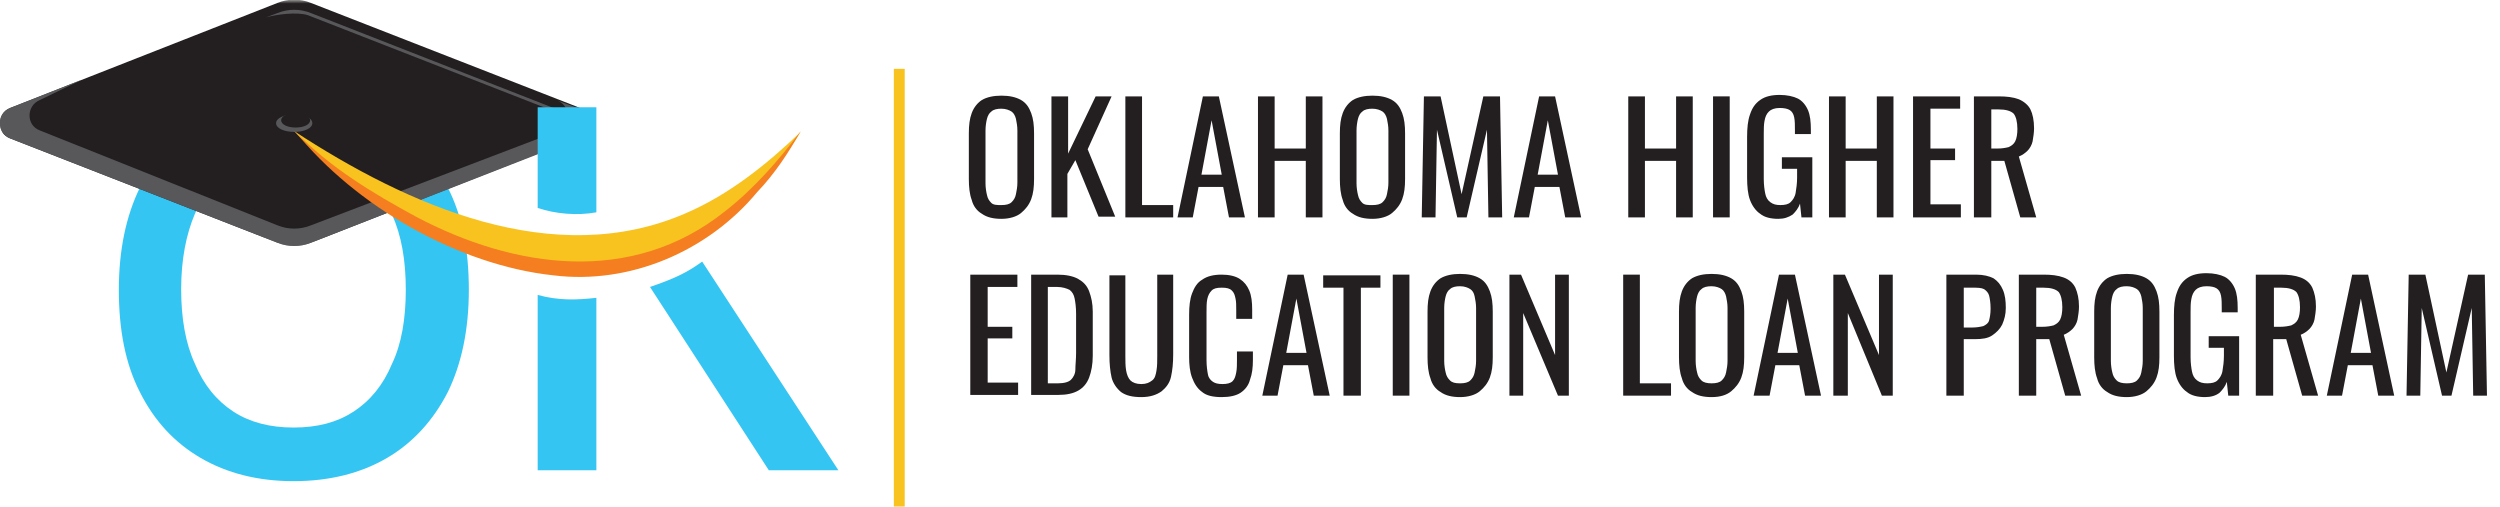 <?xml version="1.0" encoding="utf-8"?>
<!-- Generator: Adobe Illustrator 28.1.0, SVG Export Plug-In . SVG Version: 6.00 Build 0)  -->
<svg version="1.1" id="Layer_1" xmlns="http://www.w3.org/2000/svg" xmlns:xlink="http://www.w3.org/1999/xlink" x="0px" y="0px"
	 viewBox="0 0 345 70" style="enable-background:new 0 0 345 70;" xml:space="preserve">
<style type="text/css">
	.st0{fill-rule:evenodd;clip-rule:evenodd;fill:#35C5F3;}
	.st1{filter:url(#Adobe_OpacityMaskFilter);}
	.st2{fill-rule:evenodd;clip-rule:evenodd;fill:#FFFFFF;}
	.st3{mask:url(#mask-2_00000067204768767162148470000011601949978185059255_);fill-rule:evenodd;clip-rule:evenodd;fill:#231F20;}
	.st4{fill-rule:evenodd;clip-rule:evenodd;fill:#58585B;}
	.st5{fill-rule:evenodd;clip-rule:evenodd;fill:#231F20;}
	.st6{fill-rule:evenodd;clip-rule:evenodd;fill:#F8C31F;}
	.st7{fill-rule:evenodd;clip-rule:evenodd;fill:#F47E20;}
	.st8{fill:none;stroke:#F8C31F;stroke-width:1.5;}
	.st9{enable-background:new    ;}
	.st10{fill:#231F20;}
</style>
<g id="OSLA">
	<g id="OSLA-Homepage" transform="translate(-120, -2333)">
		<g id="Group-27" transform="translate(120, 2333)">
			<g id="Group-26">
				<path id="Fill-1" class="st0" d="M40.5,20.8c-3.2,0-6,0.7-8.3,2.2c-2.3,1.5-4.1,3.7-5.3,6.5c-1.2,2.8-1.9,6.3-1.9,10.4
					c0,4,0.6,7.5,1.9,10.3c1.2,2.9,3,5.1,5.3,6.6c2.3,1.5,5.1,2.2,8.3,2.2c3.3,0,6-0.7,8.3-2.2s4.1-3.7,5.3-6.6
					C55.4,47.5,56,44,56,40c0-4.1-0.6-7.5-1.9-10.4s-3-5-5.3-6.5C46.6,21.6,43.8,20.8,40.5,20.8 M40.5,13.6c5,0,9.3,1.1,12.9,3.2
					c3.6,2.1,6.4,5.1,8.4,9.1c2,3.9,2.9,8.6,2.9,14.1s-1,10.2-2.9,14.1c-2,3.9-4.8,7-8.4,9.1c-3.6,2.1-7.9,3.2-12.9,3.2
					c-4.9,0-9.2-1.1-12.8-3.2c-3.6-2.1-6.4-5.1-8.4-9.1c-2-3.9-2.9-8.6-2.9-14.1s1-10.2,2.9-14.1c2-3.9,4.8-7,8.4-9.1
					C31.4,14.7,35.6,13.6,40.5,13.6"/>
				<path id="Fill-3" class="st0" d="M74.2,40.7v24.2h8.1V41.1C79.6,41.4,77.1,41.5,74.2,40.7"/>
				<path id="Fill-5" class="st0" d="M89.7,39.6l16.4,25.3h9.6L96.9,36.1C94.7,37.7,92.9,38.5,89.7,39.6"/>
				<g id="Group-9">
					<g id="Clip-8">
					</g>
					<defs>
						<filter id="Adobe_OpacityMaskFilter" filterUnits="userSpaceOnUse" x="0" y="0" width="81.1" height="33.9">
							<feColorMatrix  type="matrix" values="1 0 0 0 0  0 1 0 0 0  0 0 1 0 0  0 0 0 1 0"/>
						</filter>
					</defs>
					
						<mask maskUnits="userSpaceOnUse" x="0" y="0" width="81.1" height="33.9" id="mask-2_00000067204768767162148470000011601949978185059255_">
						<g class="st1">
							<polygon id="path-1_00000165938964696576967890000013055296195404407424_" class="st2" points="0,0 81.1,0 81.1,33.9 0,33.9 
															"/>
						</g>
					</mask>
					<path id="Fill-7" class="st3" d="M38.3,33.5L1.4,19.1c-1.9-0.7-1.9-3.4,0-4.2L38.3,0.4c1.5-0.6,3.1-0.6,4.6,0l36.9,14.4
						c1.9,0.7,1.9,3.4,0,4.2L42.9,33.5C41.4,34.1,39.8,34.1,38.3,33.5"/>
				</g>
				<path id="Fill-10" class="st4" d="M79.7,14.9l-2.7-1c1.8,0.8,1.8,3.4,0,4.2L42.9,31.1c-1.5,0.6-3.1,0.6-4.6,0L5.5,18
					c-1.9-0.7-1.9-3.4,0-4.2l5.8-2.8l-9.9,3.9c-1.9,0.7-1.9,3.4,0,4.2l36.9,14.4c1.5,0.6,3.1,0.6,4.6,0l36.9-14.4
					C81.6,18.3,81.6,15.6,79.7,14.9"/>
				<path id="Fill-12" class="st4" d="M43.1,17c0,0.7-1.1,1.2-2.5,1.2c-1.4,0-2.5-0.5-2.5-1.2c0-0.7,1.1-1.2,2.5-1.2
					C42,15.7,43.1,16.3,43.1,17"/>
				<path id="Fill-14" class="st5" d="M42.8,16.6c0,0.6-0.9,1-2,1s-2-0.4-2-1c0-0.6,0.9-1,2-1S42.8,16,42.8,16.6"/>
				<path id="Fill-16" class="st4" d="M79.7,16.2L42.9,1.8c-1.5-0.6-3.1-0.6-4.6,0l-1.6,0.6C38.1,2,41,1.6,42.5,2.1l36.9,14.4
					c1.4,0.5,1.4,2.5,0.8,3.6C81.6,19.2,81.5,16.9,79.7,16.2"/>
				<path id="Fill-18" class="st0" d="M82.3,29.3V14.8h-8.1v13.9C76.6,29.5,79.6,29.8,82.3,29.3"/>
				<path id="Fill-20" class="st6" d="M40.6,18.1c15.6,10.2,35.8,19.3,54.1,11.3c5.8-2.5,11-6.6,15.8-11.2c-1.8,2.8-3.8,5.5-6.3,7.8
					C85.6,44.8,56.5,35.5,40.6,18.1"/>
				<path id="Fill-22" class="st7" d="M40.8,18.2c4.7,4.9,10.7,8.5,16.6,11.7c13.6,7.2,29.8,9.5,42.6-0.7c4-3.1,7.4-7,10.5-11.1
					c-1.7,3-3.6,5.9-6,8.4C97.7,34.7,86.9,39.3,76.4,38C63.2,36.6,49,28.4,40.8,18.2"/>
				<line id="Stroke-24" class="st8" x1="124.1" y1="69.9" x2="124.1" y2="9.5"/>
			</g>
			<g class="st9">
				<path class="st10" d="M138.2,30.2c-1.1,0-2-0.2-2.7-0.7c-0.7-0.4-1.2-1.1-1.4-1.9c-0.3-0.8-0.4-1.8-0.4-2.9v-6.3
					c0-1.1,0.1-2,0.4-2.8c0.3-0.8,0.8-1.4,1.4-1.8c0.7-0.4,1.6-0.6,2.7-0.6s2,0.2,2.7,0.6c0.7,0.4,1.1,1,1.4,1.8
					c0.3,0.8,0.4,1.7,0.4,2.8v6.3c0,1.1-0.1,2-0.4,2.8c-0.3,0.8-0.8,1.4-1.4,1.9S139.3,30.2,138.2,30.2z M138.2,28.3
					c0.6,0,1.1-0.1,1.4-0.4c0.3-0.3,0.5-0.6,0.6-1.1c0.1-0.5,0.2-1,0.2-1.6V18c0-0.6-0.1-1.1-0.2-1.6c-0.1-0.4-0.3-0.8-0.6-1
					c-0.3-0.2-0.8-0.4-1.4-0.4s-1.1,0.1-1.4,0.4c-0.3,0.2-0.5,0.6-0.6,1c-0.1,0.4-0.2,1-0.2,1.6v7.3c0,0.6,0.1,1.2,0.2,1.6
					c0.1,0.5,0.3,0.8,0.6,1.1S137.6,28.3,138.2,28.3z"/>
				<path class="st10" d="M145.1,30V13.3h2.3v7.9l3.8-7.9h2.2l-3.3,7.3l3.8,9.3h-2.3l-3.2-7.8l-1.1,1.9V30H145.1z"/>
				<path class="st10" d="M155.3,30V13.3h2.3v15h4.3V30H155.3z"/>
				<path class="st10" d="M162.5,30l3.5-16.7h2.2l3.6,16.7h-2.2l-0.8-4.2h-3.4l-0.8,4.2H162.5z M165.8,24.1h2.8l-1.4-7.5L165.8,24.1
					z"/>
				<path class="st10" d="M173.6,30V13.3h2.3v7.2h4.3v-7.2h2.3V30h-2.3v-7.8h-4.3V30H173.6z"/>
				<path class="st10" d="M189.4,30.2c-1.1,0-2-0.2-2.7-0.7c-0.7-0.4-1.2-1.1-1.4-1.9c-0.3-0.8-0.4-1.8-0.4-2.9v-6.3
					c0-1.1,0.1-2,0.4-2.8c0.3-0.8,0.8-1.4,1.4-1.8c0.7-0.4,1.6-0.6,2.7-0.6s2,0.2,2.7,0.6c0.7,0.4,1.1,1,1.4,1.8
					c0.3,0.8,0.4,1.7,0.4,2.8v6.3c0,1.1-0.1,2-0.4,2.8c-0.3,0.8-0.8,1.4-1.4,1.9S190.5,30.2,189.4,30.2z M189.4,28.3
					c0.6,0,1.1-0.1,1.4-0.4s0.5-0.6,0.6-1.1c0.1-0.5,0.2-1,0.2-1.6V18c0-0.6-0.1-1.1-0.2-1.6c-0.1-0.4-0.3-0.8-0.6-1
					c-0.3-0.2-0.8-0.4-1.4-0.4s-1.1,0.1-1.4,0.4c-0.3,0.2-0.5,0.6-0.6,1c-0.1,0.4-0.2,1-0.2,1.6v7.3c0,0.6,0.1,1.2,0.2,1.6
					c0.1,0.5,0.3,0.8,0.6,1.1S188.8,28.3,189.4,28.3z"/>
				<path class="st10" d="M196.2,30l0.3-16.7h2.3l2.9,13.5l3-13.5h2.3l0.3,16.7h-1.9l-0.2-12.1L202.4,30h-1.3l-2.8-12.1L198.1,30
					H196.2z"/>
				<path class="st10" d="M208.9,30l3.5-16.7h2.2l3.6,16.7h-2.2l-0.8-4.2h-3.4l-0.8,4.2H208.9z M212.2,24.1h2.8l-1.4-7.5L212.2,24.1
					z"/>
				<path class="st10" d="M224.7,30V13.3h2.3v7.2h4.3v-7.2h2.3V30h-2.3v-7.8H227V30H224.7z"/>
				<path class="st10" d="M236.4,30V13.3h2.3V30H236.4z"/>
				<path class="st10" d="M245.4,30.2c-1,0-1.9-0.2-2.5-0.7c-0.6-0.4-1.1-1.1-1.4-1.9c-0.3-0.8-0.4-1.9-0.4-3.1v-5.6
					c0-1.2,0.1-2.3,0.4-3.1c0.3-0.9,0.7-1.5,1.4-2c0.7-0.5,1.6-0.7,2.7-0.7c1,0,1.9,0.2,2.5,0.5c0.6,0.3,1.1,0.9,1.4,1.6
					c0.3,0.7,0.4,1.6,0.4,2.7v0.6h-2.2v-0.5c0-0.7,0-1.3-0.1-1.8c-0.1-0.5-0.3-0.8-0.6-1c-0.3-0.2-0.8-0.3-1.4-0.3
					c-0.7,0-1.2,0.2-1.5,0.5c-0.3,0.3-0.5,0.7-0.6,1.3c-0.1,0.5-0.1,1.2-0.1,1.8v6.2c0,0.8,0.1,1.5,0.2,2c0.1,0.5,0.3,0.9,0.7,1.2
					s0.8,0.4,1.4,0.4s1.1-0.1,1.4-0.4c0.3-0.3,0.6-0.7,0.7-1.3c0.1-0.6,0.2-1.3,0.2-2.1v-1.2h-2.1v-1.6h4.2V30h-1.5l-0.2-1.9
					c-0.2,0.6-0.6,1.1-1,1.5C246.8,30,246.2,30.2,245.4,30.2z"/>
				<path class="st10" d="M252.4,30V13.3h2.3v7.2h4.3v-7.2h2.3V30H259v-7.8h-4.3V30H252.4z"/>
				<path class="st10" d="M264,30V13.3h6.5v1.7h-4.1v5.5h3.4v1.6h-3.4v6.1h4.2V30H264z"/>
				<path class="st10" d="M272.4,30V13.3h3.4c1.1,0,2,0.1,2.8,0.4c0.7,0.3,1.3,0.8,1.6,1.4s0.5,1.5,0.5,2.6c0,0.6-0.1,1.2-0.2,1.8
					c-0.1,0.5-0.4,1-0.7,1.3s-0.7,0.6-1.2,0.8l2.4,8.4h-2.2l-2.2-7.8h-1.8V30H272.4z M274.7,20.5h0.9c0.7,0,1.2-0.1,1.6-0.2
					c0.4-0.2,0.7-0.4,0.9-0.8c0.2-0.4,0.3-1,0.3-1.7c0-1-0.2-1.7-0.5-2.1c-0.4-0.4-1.1-0.6-2.1-0.6h-1V20.5z"/>
			</g>
			<g class="st9">
				<path class="st10" d="M133.9,54.6V37.9h6.5v1.7h-4.1v5.5h3.4v1.6h-3.4v6.1h4.2v1.7H133.9z"/>
				<path class="st10" d="M142.3,54.6V37.9h3.6c1.2,0,2.2,0.2,2.9,0.6c0.7,0.4,1.2,0.9,1.5,1.7s0.5,1.7,0.5,2.8v6.1
					c0,1.2-0.2,2.2-0.5,3c-0.3,0.8-0.8,1.4-1.5,1.8c-0.7,0.4-1.6,0.6-2.8,0.6H142.3z M144.7,52.9h1.3c0.9,0,1.5-0.2,1.8-0.5
					s0.6-0.8,0.6-1.4s0.1-1.4,0.1-2.3v-5.4c0-0.9-0.1-1.6-0.2-2.1s-0.3-0.9-0.7-1.2c-0.4-0.2-1-0.4-1.7-0.4h-1.3V52.9z"/>
				<path class="st10" d="M157.5,54.8c-1.2,0-2.1-0.2-2.8-0.7c-0.6-0.5-1.1-1.2-1.3-2c-0.2-0.9-0.3-1.9-0.3-3.1v-11h2.2v11.1
					c0,0.7,0,1.4,0.1,2c0.1,0.6,0.3,1.1,0.6,1.4s0.8,0.5,1.5,0.5c0.7,0,1.1-0.2,1.5-0.5s0.5-0.8,0.6-1.4c0.1-0.6,0.1-1.2,0.1-2V37.9
					h2.2v11c0,1.2-0.1,2.2-0.3,3.1c-0.2,0.9-0.7,1.5-1.3,2C159.6,54.5,158.7,54.8,157.5,54.8z"/>
				<path class="st10" d="M168.6,54.8c-1.2,0-2.1-0.2-2.7-0.7c-0.7-0.5-1.1-1.2-1.4-2c-0.3-0.8-0.4-1.8-0.4-2.8v-5.9
					c0-1.1,0.1-2.1,0.4-2.9c0.3-0.8,0.7-1.5,1.4-1.9c0.7-0.5,1.6-0.7,2.7-0.7c1,0,1.9,0.2,2.5,0.6c0.6,0.4,1,0.9,1.3,1.6
					c0.3,0.7,0.4,1.6,0.4,2.6v1.3h-2.2v-1.2c0-0.6,0-1.2-0.1-1.6c-0.1-0.5-0.2-0.8-0.5-1.1c-0.3-0.3-0.7-0.4-1.4-0.4
					c-0.7,0-1.1,0.1-1.4,0.4s-0.5,0.7-0.6,1.2c-0.1,0.5-0.1,1.1-0.1,1.8v6.6c0,0.8,0.1,1.5,0.2,2c0.1,0.5,0.4,0.8,0.7,1
					s0.7,0.3,1.3,0.3c0.6,0,1.1-0.1,1.4-0.4s0.4-0.7,0.5-1.2c0.1-0.5,0.1-1.1,0.1-1.7v-1.2h2.2v1.2c0,1-0.1,1.9-0.4,2.7
					c-0.2,0.8-0.7,1.4-1.3,1.8S169.7,54.8,168.6,54.8z"/>
			</g>
			<g class="st9">
				<path class="st10" d="M174.2,54.6l3.5-16.7h2.2l3.6,16.7h-2.2l-0.8-4.2h-3.4l-0.8,4.2H174.2z M177.5,48.7h2.8l-1.4-7.5
					L177.5,48.7z"/>
			</g>
			<g class="st9">
				<path class="st10" d="M185.4,54.6V39.7h-2.8v-1.7h7.9v1.7h-2.7v14.9H185.4z"/>
				<path class="st10" d="M192.2,54.6V37.9h2.3v16.7H192.2z"/>
				<path class="st10" d="M201.5,54.8c-1.1,0-2-0.2-2.7-0.7c-0.7-0.4-1.2-1.1-1.4-1.9c-0.3-0.8-0.4-1.8-0.4-2.9v-6.3
					c0-1.1,0.1-2,0.4-2.8c0.3-0.8,0.8-1.4,1.4-1.8c0.7-0.4,1.6-0.6,2.7-0.6c1.1,0,2,0.2,2.7,0.6c0.7,0.4,1.1,1,1.4,1.8
					c0.3,0.8,0.4,1.7,0.4,2.8v6.3c0,1.1-0.1,2-0.4,2.8c-0.3,0.8-0.8,1.4-1.4,1.9S202.6,54.8,201.5,54.8z M201.5,52.9
					c0.6,0,1.1-0.1,1.4-0.4s0.5-0.6,0.6-1.1c0.1-0.5,0.2-1,0.2-1.6v-7.3c0-0.6-0.1-1.1-0.2-1.6s-0.3-0.8-0.6-1
					c-0.3-0.2-0.8-0.4-1.4-0.4s-1.1,0.1-1.4,0.4c-0.3,0.2-0.5,0.6-0.6,1s-0.2,1-0.2,1.6v7.3c0,0.6,0.1,1.2,0.2,1.6
					c0.1,0.5,0.3,0.8,0.6,1.1S200.8,52.9,201.5,52.9z"/>
				<path class="st10" d="M208.3,54.6V37.9h1.6l4.7,11.1V37.9h1.9v16.7h-1.5l-4.8-11.4v11.4H208.3z"/>
			</g>
			<g class="st9">
				<path class="st10" d="M224,54.6V37.9h2.3v15h4.3v1.7H224z"/>
			</g>
			<g class="st9">
				<path class="st10" d="M236.2,54.8c-1.1,0-2-0.2-2.7-0.7c-0.7-0.4-1.2-1.1-1.4-1.9c-0.3-0.8-0.4-1.8-0.4-2.9v-6.3
					c0-1.1,0.1-2,0.4-2.8c0.3-0.8,0.8-1.4,1.4-1.8c0.7-0.4,1.6-0.6,2.7-0.6c1.1,0,2,0.2,2.7,0.6c0.7,0.4,1.1,1,1.4,1.8
					c0.3,0.8,0.4,1.7,0.4,2.8v6.3c0,1.1-0.1,2-0.4,2.8c-0.3,0.8-0.8,1.4-1.4,1.9S237.4,54.8,236.2,54.8z M236.2,52.9
					c0.6,0,1.1-0.1,1.4-0.4c0.3-0.3,0.5-0.6,0.6-1.1c0.1-0.5,0.2-1,0.2-1.6v-7.3c0-0.6-0.1-1.1-0.2-1.6c-0.1-0.4-0.3-0.8-0.6-1
					c-0.3-0.2-0.8-0.4-1.4-0.4s-1.1,0.1-1.4,0.4c-0.3,0.2-0.5,0.6-0.6,1c-0.1,0.4-0.2,1-0.2,1.6v7.3c0,0.6,0.1,1.2,0.2,1.6
					c0.1,0.5,0.3,0.8,0.6,1.1S235.6,52.9,236.2,52.9z"/>
			</g>
			<g class="st9">
				<path class="st10" d="M242,54.6l3.5-16.7h2.2l3.6,16.7h-2.2l-0.8-4.2H245l-0.8,4.2H242z M245.3,48.7h2.8l-1.4-7.5L245.3,48.7z"
					/>
				<path class="st10" d="M253,54.6V37.9h1.6l4.7,11.1V37.9h1.9v16.7h-1.5L255,43.2v11.4H253z"/>
				<path class="st10" d="M268.6,54.6V37.9h4.1c1,0,1.8,0.2,2.4,0.5c0.6,0.4,1,0.9,1.3,1.6c0.3,0.7,0.4,1.5,0.4,2.5
					c0,0.9-0.2,1.6-0.5,2.3c-0.3,0.6-0.8,1.1-1.4,1.5c-0.6,0.4-1.4,0.5-2.3,0.5H271v7.8H268.6z M271,45.2h1.1c0.7,0,1.2-0.1,1.6-0.2
					c0.4-0.2,0.7-0.4,0.8-0.8s0.2-0.9,0.2-1.6c0-0.8-0.1-1.4-0.2-1.8c-0.1-0.4-0.4-0.7-0.7-0.9c-0.4-0.2-0.9-0.2-1.7-0.2H271V45.2z"
					/>
			</g>
			<g class="st9">
				<path class="st10" d="M278.6,54.6V37.9h3.4c1.1,0,2,0.1,2.8,0.4s1.3,0.8,1.6,1.4c0.3,0.7,0.5,1.5,0.5,2.6c0,0.6-0.1,1.2-0.2,1.8
					c-0.1,0.5-0.4,1-0.7,1.3s-0.7,0.6-1.2,0.8l2.4,8.4h-2.2l-2.2-7.8h-1.8v7.8H278.6z M280.9,45.1h0.9c0.7,0,1.2-0.1,1.6-0.2
					c0.4-0.2,0.7-0.4,0.9-0.8c0.2-0.4,0.3-1,0.3-1.7c0-1-0.2-1.7-0.5-2.1c-0.4-0.4-1.1-0.6-2.1-0.6h-1V45.1z"/>
			</g>
			<g class="st9">
				<path class="st10" d="M293.5,54.8c-1.1,0-2-0.2-2.7-0.7c-0.7-0.4-1.2-1.1-1.4-1.9c-0.3-0.8-0.4-1.8-0.4-2.9v-6.3
					c0-1.1,0.1-2,0.4-2.8c0.3-0.8,0.8-1.4,1.4-1.8c0.7-0.4,1.6-0.6,2.7-0.6c1.1,0,2,0.2,2.7,0.6c0.7,0.4,1.1,1,1.4,1.8
					c0.3,0.8,0.4,1.7,0.4,2.8v6.3c0,1.1-0.1,2-0.4,2.8c-0.3,0.8-0.8,1.4-1.4,1.9S294.6,54.8,293.5,54.8z M293.5,52.9
					c0.6,0,1.1-0.1,1.4-0.4c0.3-0.3,0.5-0.6,0.6-1.1c0.1-0.5,0.2-1,0.2-1.6v-7.3c0-0.6-0.1-1.1-0.2-1.6c-0.1-0.4-0.3-0.8-0.6-1
					c-0.3-0.2-0.8-0.4-1.4-0.4s-1.1,0.1-1.4,0.4c-0.3,0.2-0.5,0.6-0.6,1c-0.1,0.4-0.2,1-0.2,1.6v7.3c0,0.6,0.1,1.2,0.2,1.6
					c0.1,0.5,0.3,0.8,0.6,1.1S292.9,52.9,293.5,52.9z"/>
				<path class="st10" d="M304.3,54.8c-1,0-1.9-0.2-2.5-0.7c-0.6-0.4-1.1-1.1-1.4-1.9c-0.3-0.8-0.4-1.9-0.4-3.1v-5.6
					c0-1.2,0.1-2.3,0.4-3.1c0.3-0.9,0.7-1.5,1.4-2c0.7-0.5,1.6-0.7,2.7-0.7c1,0,1.9,0.2,2.5,0.5s1.1,0.9,1.4,1.6
					c0.3,0.7,0.4,1.6,0.4,2.7v0.6h-2.2v-0.5c0-0.7,0-1.3-0.1-1.8c-0.1-0.5-0.3-0.8-0.6-1c-0.3-0.2-0.8-0.3-1.4-0.3
					c-0.7,0-1.2,0.2-1.5,0.5c-0.3,0.3-0.5,0.7-0.6,1.3c-0.1,0.5-0.1,1.2-0.1,1.8v6.2c0,0.8,0.1,1.5,0.2,2c0.1,0.5,0.3,0.9,0.7,1.2
					s0.8,0.4,1.4,0.4c0.6,0,1.1-0.1,1.4-0.4c0.3-0.3,0.6-0.7,0.7-1.3c0.1-0.6,0.2-1.3,0.2-2.1V48h-2.1v-1.6h4.2v8.2h-1.5l-0.2-1.9
					c-0.2,0.6-0.6,1.1-1,1.5C305.8,54.6,305.1,54.8,304.3,54.8z"/>
				<path class="st10" d="M311.3,54.6V37.9h3.4c1.1,0,2,0.1,2.8,0.4s1.3,0.8,1.6,1.4c0.3,0.7,0.5,1.5,0.5,2.6c0,0.6-0.1,1.2-0.2,1.8
					c-0.1,0.5-0.4,1-0.7,1.3s-0.7,0.6-1.2,0.8l2.4,8.4h-2.2l-2.2-7.8h-1.8v7.8H311.3z M313.7,45.1h0.9c0.7,0,1.2-0.1,1.6-0.2
					c0.4-0.2,0.7-0.4,0.9-0.8c0.2-0.4,0.3-1,0.3-1.7c0-1-0.2-1.7-0.5-2.1c-0.4-0.4-1.1-0.6-2.1-0.6h-1V45.1z"/>
				<path class="st10" d="M321.1,54.6l3.5-16.7h2.2l3.6,16.7h-2.2l-0.8-4.2h-3.4l-0.8,4.2H321.1z M324.4,48.7h2.8l-1.4-7.5
					L324.4,48.7z"/>
				<path class="st10" d="M332.1,54.6l0.3-16.7h2.3l2.9,13.5l3-13.5h2.3l0.3,16.7h-1.9l-0.2-12.1l-2.8,12.1H337l-2.8-12.1L334,54.6
					H332.1z"/>
			</g>
		</g>
	</g>
</g>
</svg>
